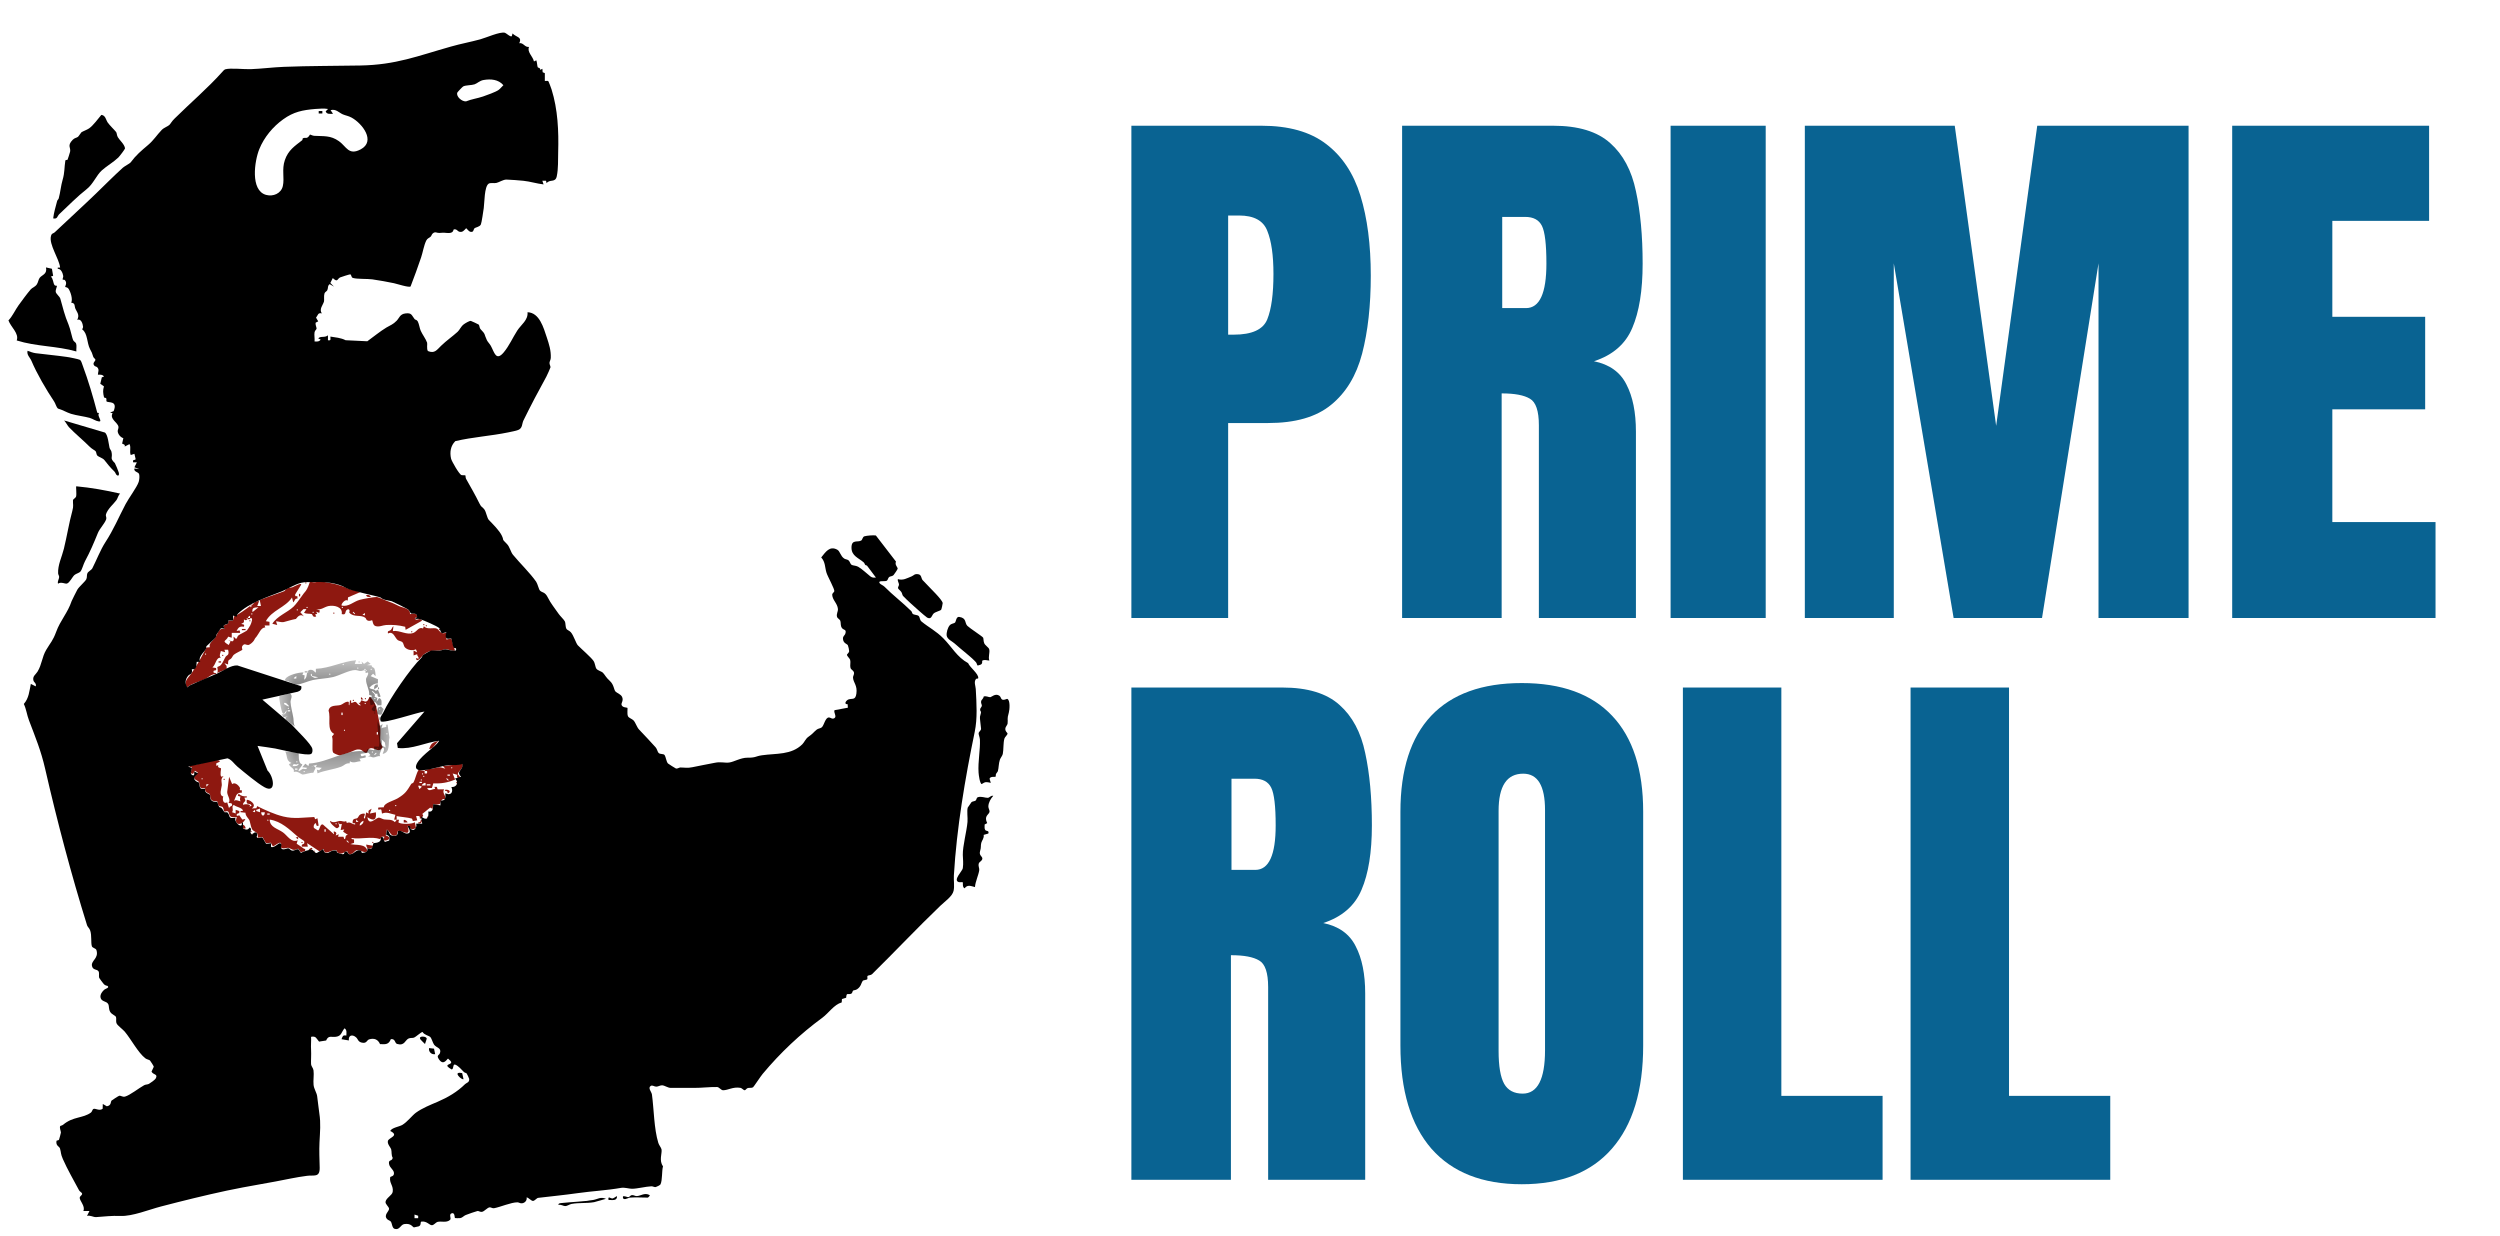 <svg width="89" height="44" viewBox="0 0 89 44" fill="none" xmlns="http://www.w3.org/2000/svg">
<g clip-path="url(#clip0_1754_22347)">
<g clip-path="url(#clip1_1754_22347)">
<mask id="mask0_1754_22347" style="mask-type:luminance" maskUnits="userSpaceOnUse" x="-8" y="-28" width="100" height="100">
<path d="M92 -28H-8V72H92V-28Z" fill="white"/>
</mask>
<g mask="url(#mask0_1754_22347)">
<path d="M40.277 22V4.476H44.907C45.876 4.476 46.642 4.692 47.207 5.124C47.777 5.555 48.186 6.169 48.431 6.966C48.677 7.762 48.8 8.711 48.8 9.813C48.8 10.875 48.697 11.801 48.491 12.591C48.285 13.374 47.917 13.982 47.386 14.413C46.861 14.845 46.115 15.06 45.146 15.06H43.722V22H40.277ZM43.722 11.914H43.921C44.571 11.914 44.97 11.731 45.116 11.366C45.262 11.001 45.335 10.464 45.335 9.753C45.335 9.09 45.262 8.579 45.116 8.22C44.976 7.855 44.641 7.672 44.11 7.672H43.722V11.914ZM49.915 22V4.476H55.291C56.188 4.476 56.865 4.682 57.323 5.094C57.781 5.499 58.086 6.069 58.239 6.806C58.398 7.536 58.478 8.396 58.478 9.385C58.478 10.341 58.355 11.104 58.109 11.675C57.87 12.246 57.416 12.641 56.745 12.86C57.296 12.973 57.681 13.248 57.9 13.686C58.126 14.118 58.239 14.679 58.239 15.369V22H54.784V15.14C54.784 14.629 54.677 14.314 54.465 14.194C54.259 14.068 53.924 14.005 53.459 14.005V22H49.915ZM53.479 10.968H54.326C54.81 10.968 55.052 10.44 55.052 9.385C55.052 8.701 54.999 8.253 54.893 8.041C54.787 7.828 54.588 7.722 54.296 7.722H53.479V10.968ZM59.473 22V4.476H62.859V22H59.473ZM64.252 22V4.476H69.589L71.063 15.16L72.526 4.476H77.913V22H74.707V9.375L72.696 22H69.549L67.419 9.375V22H64.252ZM79.466 22V4.476H86.476V7.862H83.031V11.277H86.336V14.572H83.031V18.585H86.705V22H79.466ZM40.277 42V24.476H45.653C46.549 24.476 47.227 24.682 47.685 25.094C48.143 25.499 48.448 26.069 48.601 26.806C48.76 27.536 48.839 28.396 48.839 29.385C48.839 30.341 48.717 31.104 48.471 31.675C48.232 32.246 47.777 32.641 47.107 32.86C47.658 32.973 48.043 33.248 48.262 33.686C48.488 34.118 48.601 34.679 48.601 35.369V42H45.146V35.14C45.146 34.629 45.039 34.314 44.827 34.194C44.621 34.068 44.286 34.005 43.821 34.005V42H40.277ZM43.841 30.968H44.688C45.172 30.968 45.414 30.44 45.414 29.385C45.414 28.701 45.361 28.253 45.255 28.041C45.149 27.828 44.95 27.722 44.658 27.722H43.841V30.968ZM54.176 42.159C52.776 42.159 51.704 41.738 50.96 40.895C50.223 40.045 49.855 38.821 49.855 37.221V28.897C49.855 27.397 50.22 26.259 50.95 25.482C51.687 24.705 52.762 24.317 54.176 24.317C55.59 24.317 56.662 24.705 57.392 25.482C58.129 26.259 58.497 27.397 58.497 28.897V37.221C58.497 38.821 58.126 40.045 57.382 40.895C56.646 41.738 55.577 42.159 54.176 42.159ZM54.206 38.933C54.737 38.933 55.003 38.419 55.003 37.39V28.837C55.003 27.974 54.744 27.543 54.226 27.543C53.642 27.543 53.35 27.984 53.35 28.867V37.41C53.35 37.954 53.416 38.346 53.549 38.585C53.682 38.817 53.901 38.933 54.206 38.933ZM59.911 42V24.476H63.416V39.013H67.02V42H59.911ZM68.016 42V24.476H71.521V39.013H75.125V42H68.016Z" fill="#096392"/>
<mask id="mask1_1754_22347" style="mask-type:luminance" maskUnits="userSpaceOnUse" x="-8" y="-6" width="50" height="56">
<path d="M41.096 -5.5H-8V49.5H41.096V-5.5Z" fill="white"/>
</mask>
<g mask="url(#mask1_1754_22347)">
<path d="M10.598 29.784C10.304 29.527 10.008 29.236 9.601 29.177C9.603 29.453 9.882 29.495 10.075 29.634C10.228 29.743 10.376 30.019 10.598 29.913L10.561 30.037C10.643 30.084 10.722 30.148 10.805 30.204C10.846 30.233 10.883 30.2 10.859 30.302L10.704 30.337L10.615 30.211C10.43 30.32 10.363 30.2 10.267 30.183C10.208 30.172 10.086 30.239 9.993 30.169C10.084 29.808 9.775 30.145 9.712 30.128L9.64 30.002L9.47 30.021L9.344 29.799L9.17 29.826C9.235 29.617 9.02 29.614 8.974 29.521C8.926 29.421 8.909 29.288 8.885 29.216C8.859 29.14 8.737 29.055 8.739 28.933L8.561 28.914C8.539 28.837 8.665 28.894 8.648 28.849C8.606 28.744 8.402 28.731 8.324 28.655C8.219 28.72 8.337 28.82 8.26 28.914L8.389 28.959V28.829L8.519 28.872C8.548 29.018 8.393 28.905 8.432 29.047L8.519 29.025L8.626 29.177L8.735 29.155C8.624 29.41 8.302 29.392 8.432 29.09C8.365 29.086 8.273 29.108 8.215 29.07C8.108 29.001 8.204 28.814 7.997 28.898C7.956 28.866 7.964 28.781 7.934 28.742C7.895 28.689 7.812 28.722 7.777 28.672C7.756 28.64 7.758 28.55 7.732 28.531C7.692 28.505 7.584 28.548 7.518 28.463C7.466 28.398 7.494 28.311 7.47 28.274C7.444 28.235 7.268 28.215 7.303 28.05C7.061 28.128 7.127 27.91 7.081 27.838C7.024 27.754 6.748 27.75 7.046 27.503L6.939 27.438L6.874 27.547C6.735 27.556 6.82 27.421 6.835 27.331C6.831 27.286 6.674 27.338 6.787 27.242C7.055 27.227 7.309 27.11 7.568 27.068C7.616 27.062 7.83 27.035 7.827 27.112L7.699 27.177V27.264L7.773 27.24C7.727 27.345 7.847 27.329 7.869 27.355C7.877 27.366 7.821 27.584 7.877 27.651L7.96 27.632C7.832 27.738 7.906 27.852 7.895 27.963C7.886 28.067 7.779 28.32 7.949 28.355C7.906 28.463 7.951 28.64 8.088 28.563L8.156 28.781C8.145 28.722 8.265 28.688 8.265 28.672C8.263 28.568 8.204 28.598 8.136 28.587C8.23 28.461 8.088 28.333 8.088 28.195L8.156 27.654L8.265 27.915C8.361 27.83 8.495 27.956 8.541 28.046C8.561 28.082 8.485 28.148 8.609 28.133V28.22C8.53 28.215 8.456 28.237 8.415 28.306L8.328 28.522C8.38 28.435 8.543 28.544 8.567 28.522C8.515 28.468 8.565 28.363 8.559 28.355C8.552 28.346 8.4 28.355 8.502 28.263C8.58 28.339 8.678 28.357 8.785 28.35C8.802 28.426 8.726 28.376 8.704 28.398C8.696 28.407 8.737 28.461 8.733 28.496C8.722 28.555 8.633 28.574 8.657 28.655C8.694 28.616 8.985 28.616 8.874 28.72L8.959 28.677C8.922 28.613 8.87 28.627 8.815 28.611C8.765 28.598 8.781 28.487 8.787 28.481C8.831 28.437 9.192 28.64 8.961 28.783L9.127 28.772L9.155 28.698C9.442 28.84 9.775 28.992 10.086 29.068C10.474 29.162 10.798 29.101 11.188 29.086L11.22 29.166L11.301 29.131L11.344 29.392C11.231 29.447 11.268 29.29 11.236 29.305C11.175 29.334 11.153 29.412 11.175 29.475L11.322 29.567C11.396 29.523 11.388 29.325 11.494 29.351L11.886 29.697C11.921 29.701 11.823 29.56 11.93 29.612C12.019 29.656 11.941 29.732 11.951 29.743L12.06 29.701L12.036 29.787H12.228L12.254 29.873C12.345 29.86 12.247 29.734 12.385 29.721L12.215 29.608L12.256 29.527L12.128 29.549L12.169 29.331L12.091 29.343L12.041 29.266L12.08 29.419C12.052 29.451 12.028 29.495 11.975 29.482C11.958 29.477 11.712 29.288 11.758 29.223C11.871 29.327 12.002 29.229 12.108 29.225C12.18 29.221 12.252 29.275 12.321 29.229L12.348 29.299C12.472 29.238 12.526 29.347 12.643 29.351C12.661 29.277 12.589 29.323 12.563 29.305C12.543 29.293 12.554 29.205 12.578 29.177C12.607 29.14 12.685 29.149 12.72 29.125C12.778 29.081 12.763 28.988 12.927 28.964C13.085 28.94 12.876 29.127 12.992 29.138L13.035 28.92L13.122 28.964C13.098 28.827 13.142 28.851 13.231 28.79L13.166 28.962L13.381 28.918C13.412 29.203 13.301 29.238 13.079 29.092C13.135 29.432 13.377 29.11 13.49 29.108C13.54 29.108 13.612 29.16 13.673 29.171C13.808 29.192 13.945 29.155 14.054 29.266C14.082 29.24 14.108 29.221 14.119 29.179C14.091 29.177 14.06 29.181 14.032 29.179L14.076 29.007C13.906 28.975 13.771 28.887 13.599 28.964L13.577 28.831C13.542 28.77 13.434 28.898 13.468 28.748L13.664 28.739C13.664 28.587 14.019 28.505 14.158 28.42C14.432 28.254 14.48 28.167 14.639 27.91C14.657 27.882 14.702 27.889 14.724 27.849C14.787 27.732 14.82 27.532 14.903 27.405L15.116 27.447V27.534C15.207 27.547 15.214 27.538 15.203 27.447H15.116C15.109 27.39 15.281 27.375 15.323 27.371C15.466 27.355 15.514 27.331 15.616 27.316C15.701 27.303 15.773 27.353 15.854 27.362L15.767 27.275L16.461 27.188C16.528 27.34 16.295 27.464 16.3 27.558C16.3 27.593 16.415 27.66 16.374 27.708C16.339 27.747 16.221 27.667 16.282 27.584L16.115 27.536L16.202 27.752C15.945 27.86 15.706 27.902 15.427 27.887L15.375 28.052L15.207 28.056C15.266 28.209 15.403 28.074 15.49 28.089L15.466 28.013H15.553L15.579 28.1H15.812C15.725 28.23 15.877 28.306 15.856 28.444C15.671 28.418 15.69 28.607 15.656 28.62C15.586 28.646 15.488 28.659 15.423 28.62L15.401 28.794L15.314 28.75L15.037 28.973L15.066 29.044L14.987 29.14H14.944C14.959 29.031 14.907 29.049 14.813 29.053L14.855 29.205L14.711 29.227C14.674 29.227 14.694 29.153 14.655 29.14C14.513 29.099 14.276 29.084 14.119 29.053C14.113 29.094 14.128 29.149 14.119 29.183C14.147 29.186 14.178 29.181 14.206 29.183L14.182 29.271C14.232 29.349 14.672 29.349 14.768 29.271L14.811 29.486L14.663 29.527L14.509 29.399C14.628 29.812 14.398 29.588 14.165 29.575L14.123 29.728C13.919 29.821 13.904 29.617 13.773 29.53L13.732 29.741C13.971 29.808 13.836 29.952 13.643 29.919L13.686 29.788C13.582 29.778 13.571 29.778 13.538 29.873C13.209 29.762 12.85 29.891 12.517 29.832C12.498 29.906 12.598 29.854 12.604 29.898C12.609 29.93 12.6 29.971 12.604 30.006L12.474 30.05C12.694 30.102 13.033 30.021 13.081 30.311C12.927 30.383 12.848 30.248 12.713 30.265C12.62 30.278 12.596 30.37 12.533 30.392C12.358 30.448 12.393 30.313 12.365 30.311C12.25 30.296 12.208 30.453 12.028 30.355C11.991 30.335 11.997 30.289 11.989 30.283C11.843 30.176 11.555 30.526 11.521 30.228L11.37 30.306L10.933 30.015L10.959 30.141H10.744C10.72 29.995 10.859 30.115 10.831 29.948C10.831 29.934 10.657 29.834 10.613 29.795V29.882L10.526 29.817L10.613 29.795L10.598 29.784ZM16.082 27.312C16.054 27.312 16.054 27.355 16.082 27.355C16.11 27.355 16.11 27.312 16.082 27.312ZM15.042 27.529C15.014 27.529 15.014 27.573 15.042 27.573C15.07 27.573 15.07 27.529 15.042 27.529ZM16.017 27.573H15.93V27.617H16.017V27.573ZM15.085 27.617C15.057 27.617 15.057 27.66 15.085 27.66C15.114 27.66 15.114 27.617 15.085 27.617ZM7.194 27.704C7.166 27.704 7.166 27.747 7.194 27.747C7.222 27.747 7.222 27.704 7.194 27.704ZM15.908 27.704L15.886 27.726L15.951 27.791L15.973 27.769L15.908 27.704ZM14.998 27.745C14.97 27.745 14.97 27.788 14.998 27.788C15.027 27.788 15.027 27.745 14.998 27.745ZM15.02 27.832H14.933V27.875H15.02V27.832ZM15.151 27.875C15.096 27.847 15.001 27.945 15.02 27.963H15.151V27.875ZM7.433 27.919H7.346V28.006L7.433 27.919ZM15.323 27.919H15.192V27.963H15.323V27.919ZM15.02 28.006L14.911 27.963L14.889 27.985L14.933 28.093L15.02 28.006ZM14.089 28.657C14.06 28.657 14.06 28.701 14.089 28.701C14.117 28.701 14.117 28.657 14.089 28.657ZM9.255 28.916V28.785L9.124 28.829V28.872L9.255 28.916ZM9.081 28.916V28.829L8.994 28.894L9.081 28.916ZM13.871 28.829C13.843 28.829 13.843 28.872 13.871 28.872C13.899 28.872 13.899 28.829 13.871 28.829ZM9.427 28.916H9.299C9.299 29.075 9.427 29.075 9.427 28.916ZM9.601 28.959H9.514V29.003H9.601V28.959ZM9.536 29.177C9.507 29.177 9.507 29.221 9.536 29.221C9.564 29.221 9.564 29.177 9.536 29.177ZM12.765 29.262L12.678 29.175V29.262H12.765ZM12.809 29.392C12.881 29.362 12.953 29.297 12.937 29.218C12.866 29.249 12.794 29.314 12.809 29.392ZM11.964 29.305C11.936 29.305 11.936 29.349 11.964 29.349C11.993 29.349 11.993 29.305 11.964 29.305ZM11.595 29.523H11.551V29.61H11.595V29.523ZM12.354 29.915L12.332 29.936L12.398 30.002L12.419 29.98L12.354 29.915Z" fill="#8E1810"/>
<path d="M8.944 21.573C9.026 21.486 9.078 21.388 9.224 21.399L9.159 21.573H9.29L9.246 21.358L10.125 21.044C10.238 20.894 10.323 20.94 10.417 20.905C10.443 20.894 10.75 20.724 10.722 20.816L10.506 21.164L10.513 21.221L10.589 21.227V21.312C10.491 21.295 10.502 21.39 10.439 21.443L10.395 21.271C10.156 21.632 9.675 21.724 9.464 22.115L9.594 22.137V22.267H9.42L9.444 22.341C9.3 22.322 9.209 22.572 9.137 22.657C9.041 22.77 9.085 22.733 9.035 22.809C9 22.862 8.896 22.957 8.835 22.962C8.767 22.966 8.724 22.907 8.663 22.957C8.569 23.034 8.641 23.11 8.624 23.136C8.613 23.151 8.393 23.251 8.328 23.306C8.284 23.343 8.271 23.397 8.232 23.439C8.162 23.512 8.112 23.456 8.121 23.654L7.99 23.61L8.066 23.704L8.071 23.819L7.731 23.956C7.777 23.898 7.731 23.754 7.736 23.745C7.742 23.735 7.821 23.721 7.862 23.676C7.94 23.588 7.977 23.467 8.034 23.378C8.073 23.319 8.175 23.338 8.121 23.131H7.99L8.014 23.219L7.862 23.175C7.849 23.26 7.788 23.338 7.862 23.415C7.686 23.395 7.694 23.649 7.562 23.761L7.69 23.782C7.731 23.906 7.612 23.846 7.603 23.891C7.579 24.006 7.701 23.911 7.69 24C7.525 23.985 7.414 24.124 7.287 24.183C7.076 24.279 6.835 24.318 6.65 24.477C6.541 24.244 6.674 24.165 6.798 23.994C7.024 23.684 7.17 23.39 7.35 23.051L7.47 23.042C7.418 22.903 7.594 22.799 7.664 22.696C7.755 22.564 7.777 22.335 7.992 22.396L7.953 22.291C8.029 22.187 8.158 22.276 8.125 22.096L8.293 22.089L8.338 21.939C8.486 21.88 8.739 21.7 8.904 21.573L8.926 21.617C8.954 21.617 8.948 21.573 8.948 21.573M9.205 21.617C9.078 21.637 8.959 21.606 8.989 21.791L9.205 21.617ZM8.965 21.834C8.937 21.834 8.937 21.878 8.965 21.878C8.994 21.878 8.994 21.834 8.965 21.834ZM8.813 22.006C8.813 22.006 8.724 22.028 8.813 22.05C8.778 22.061 8.765 22.109 8.682 22.05C8.695 22.154 8.687 22.17 8.595 22.202C8.595 22.244 8.73 22.192 8.682 22.311C8.53 22.289 8.486 22.337 8.421 22.463L8.53 22.442L8.552 22.529H8.251L8.249 22.703L8.125 22.664C8.038 22.851 7.871 22.792 8.143 22.962L8.208 22.834L8.121 22.79L8.271 22.834C8.362 22.781 8.304 22.733 8.315 22.662L8.402 22.747C8.447 22.723 8.452 22.653 8.478 22.629C8.532 22.579 8.732 22.496 8.791 22.444C8.813 22.424 8.893 22.294 8.911 22.259C8.948 22.18 9.035 21.961 8.902 22.011V21.924C8.85 21.924 8.837 21.98 8.815 22.011M7.318 23.264C7.29 23.264 7.29 23.308 7.318 23.308C7.346 23.308 7.346 23.264 7.318 23.264Z" fill="#8E1810"/>
<path d="M8.959 21.553H8.914C8.914 21.553 8.937 21.461 8.959 21.553Z" fill="#8E1810"/>
<path d="M8.905 22C8.91 22.067 8.848 22.034 8.816 22.044V22H8.905Z" fill="#8E1810"/>
<path d="M13.121 26.681C13.092 26.707 13.086 26.788 13.042 26.799C12.977 26.816 12.901 26.712 12.851 26.694C12.692 26.64 12.563 26.748 12.461 26.779C12.374 26.805 12.152 26.884 12.087 26.888C12.039 26.89 11.876 26.816 11.861 26.792C11.8 26.701 11.871 26.344 11.819 26.22L11.895 26.126C11.617 25.987 11.787 25.565 11.697 25.301C11.734 25.081 11.972 25.14 12.124 25.097C12.191 25.077 12.274 24.994 12.354 24.982C12.476 24.96 12.376 25.088 12.437 25.108L12.459 24.936C12.535 24.918 12.485 24.994 12.505 25.018C12.524 25.043 12.605 24.977 12.648 24.986C12.714 24.997 12.748 25.136 12.848 25.108L12.761 25.02C12.842 25.044 12.844 24.949 12.855 24.94C12.89 24.916 12.968 24.988 13.034 24.973C13.136 24.949 13.131 24.764 13.192 24.825C13.253 24.886 13.373 25.069 13.39 25.149C13.436 25.384 13.506 25.674 13.536 25.911C13.569 26.148 13.473 26.39 13.623 26.596C13.471 26.873 13.29 26.516 13.116 26.679M13.001 25.023C12.973 25.023 12.973 25.066 13.001 25.066C13.029 25.066 13.029 25.023 13.001 25.023ZM12.198 25.369H12.154V25.456H12.198V25.369ZM12.263 25.976C12.235 25.976 12.235 26.02 12.263 26.02C12.291 26.02 12.291 25.976 12.263 25.976ZM13.456 26.063H13.412V26.15H13.456V26.063Z" fill="#8E1810"/>
<path d="M13.985 22.467C14.231 22.426 14.484 22.626 14.721 22.53C14.849 22.478 14.902 22.308 15.06 22.373L15.089 22.295C15.217 22.43 15.435 22.326 15.556 22.382C15.637 22.419 15.696 22.628 15.892 22.511V22.77L16.066 22.726L16.196 23.159C16.083 23.188 15.97 23.113 15.872 23.113C15.8 23.113 15.731 23.155 15.657 23.159C15.404 23.179 15.298 23.131 15.073 23.311C15.045 23.333 14.836 23.629 14.812 23.44C14.806 23.394 14.934 23.514 14.897 23.398C14.888 23.37 14.841 23.337 14.854 23.29L14.723 23.333V23.159L14.851 23.224L14.808 23.116C14.684 23.172 14.514 23.146 14.418 23.05C14.37 23.003 14.375 22.924 14.336 22.874C14.288 22.817 14.209 22.824 14.162 22.789C14.055 22.711 14.009 22.45 13.813 22.552C13.783 22.439 13.863 22.478 13.918 22.421C13.95 22.387 13.963 22.323 14.007 22.293L13.985 22.467Z" fill="#8E1810"/>
<path d="M15.399 26.623C15.399 26.623 15.296 26.68 15.281 26.656C15.349 26.449 15.412 26.436 15.605 26.375L15.399 26.623Z" fill="#8E1810"/>
<path d="M13.294 30.11C13.209 30.269 13.05 30.258 13.035 30.067L13.294 30.11Z" fill="#8E1810"/>
<path d="M15.935 28.247C15.948 28.183 15.911 28.151 15.848 28.16V28.116C15.985 28.096 16.085 28.186 15.935 28.247Z" fill="#8E1810"/>
<path d="M8.737 29.497H8.65V29.366C8.668 29.344 8.766 29.442 8.737 29.497Z" fill="#8E1810"/>
<path d="M14.504 29.28H14.373V29.193C14.427 29.164 14.523 29.262 14.504 29.28Z" fill="#8E1810"/>
<path d="M13.035 21.183C13.116 21.173 13.161 21.181 13.207 21.249C13.142 21.256 13.048 21.268 13.035 21.183Z" fill="#8E1810"/>
<path d="M11.118 30.189C11.14 30.206 11.042 30.304 10.988 30.276C10.966 30.258 11.064 30.161 11.118 30.189Z" fill="#8E1810"/>
<path d="M12.939 24.901H12.85V24.812L12.939 24.901Z" fill="#8E1810"/>
<path d="M7.87 23.543H7.781V23.587H7.87V23.543Z" fill="#8E1810"/>
<path d="M10.687 21.141H10.643V21.23H10.687V21.141Z" fill="#8E1810"/>
<path d="M14.891 29.318V29.274C14.951 29.285 14.986 29.25 14.978 29.188H15.021C15.034 29.273 14.971 29.331 14.891 29.318Z" fill="#8E1810"/>
<path d="M10.889 20.73C10.918 20.73 10.918 20.775 10.889 20.775C10.86 20.775 10.86 20.73 10.889 20.73Z" fill="#8E1810"/>
<path d="M15.088 22.215C15.117 22.215 15.117 22.26 15.088 22.26C15.059 22.26 15.059 22.215 15.088 22.215Z" fill="#8E1810"/>
<path d="M12.579 24.91C12.608 24.91 12.608 24.955 12.579 24.955C12.549 24.955 12.549 24.91 12.579 24.91Z" fill="#8E1810"/>
<path d="M13.008 24.852C13.037 24.852 13.037 24.896 13.008 24.896C12.979 24.896 12.979 24.852 13.008 24.852Z" fill="#8E1810"/>
<path d="M7.979 27.723C8.008 27.723 8.008 27.768 7.979 27.768C7.95 27.768 7.95 27.723 7.979 27.723Z" fill="#8E1810"/>
<path d="M15.225 29.07C15.254 29.07 15.254 29.115 15.225 29.115C15.196 29.115 15.196 29.07 15.225 29.07Z" fill="#8E1810"/>
<path d="M7.93 23.309C7.959 23.309 7.959 23.354 7.93 23.354C7.901 23.354 7.901 23.309 7.93 23.309Z" fill="#8E1810"/>
<path d="M11.885 21.805C11.914 21.805 11.914 21.85 11.885 21.85C11.856 21.85 11.856 21.805 11.885 21.805Z" fill="#8E1810"/>
<path d="M8.936 29.578C8.965 29.578 8.965 29.623 8.936 29.623C8.907 29.623 8.907 29.578 8.936 29.578Z" fill="#8E1810"/>
<path d="M8.975 29.676C9.004 29.676 9.004 29.721 8.975 29.721C8.946 29.721 8.946 29.676 8.975 29.676Z" fill="#8E1810"/>
<path d="M14.659 22.469C14.688 22.469 14.688 22.514 14.659 22.514C14.629 22.514 14.629 22.469 14.659 22.469Z" fill="#8E1810"/>
<path d="M15.645 22.391C15.674 22.391 15.674 22.436 15.645 22.436C15.616 22.436 15.616 22.391 15.645 22.391Z" fill="#8E1810"/>
<path d="M12.816 21.083L12.39 21.266L12.379 21.384C12.292 21.305 12.122 21.521 12.165 21.56C12.418 21.61 12.577 21.418 12.805 21.355C12.929 21.32 13.284 21.255 13.402 21.253C13.473 21.253 13.743 21.386 13.843 21.418C14.035 21.484 14.05 21.508 14.205 21.577C14.348 21.645 14.618 21.653 14.594 21.86C14.61 21.882 14.784 21.767 14.853 21.926C14.882 21.991 14.834 21.982 14.797 21.991C14.736 22.004 14.79 22.05 14.81 22.056C14.875 22.078 14.96 21.982 15.025 22.097L14.44 22.422L14.425 22.313C14.203 22.256 13.976 22.237 13.748 22.25C13.626 22.256 13.499 22.332 13.365 22.287C13.267 22.254 13.269 22.097 13.247 22.078C13.241 22.073 13.175 22.124 13.088 22.091C13.029 22.069 13.038 22.015 13.003 21.991C12.836 21.871 12.598 21.991 12.435 21.81C12.427 21.799 12.479 21.719 12.403 21.688C12.233 21.717 12.372 21.917 12.165 21.862C12.213 21.599 11.885 21.534 11.687 21.577C11.543 21.61 11.423 21.727 11.256 21.688L11.386 21.732L11.365 21.819L11.256 21.775L11.293 21.856L11.221 21.867L11.256 21.947C11.121 21.997 11.134 21.871 11.097 21.86C11.021 21.841 10.91 21.86 10.823 21.817L10.91 21.686H10.801L10.692 21.795L10.823 21.947C10.655 21.81 10.555 22.03 10.535 22.034C10.353 22.069 10.268 22.104 10.109 22.143C10.013 22.167 9.922 22.119 9.826 22.119L9.869 22.25L9.695 22.206C9.865 21.93 10.229 21.808 10.45 21.597C10.524 21.527 10.692 21.301 10.753 21.209C10.812 21.12 10.81 21.133 10.886 21.038C10.949 20.957 11.008 20.794 11.04 20.692C11.175 20.77 11.295 20.698 11.399 20.705C11.735 20.729 12.087 20.818 12.37 20.942C12.49 20.994 12.686 21.014 12.814 21.081M10.931 21.603C10.903 21.603 10.903 21.647 10.931 21.647C10.96 21.647 10.96 21.603 10.931 21.603ZM12.187 21.603C12.159 21.603 12.159 21.647 12.187 21.647C12.216 21.647 12.216 21.603 12.187 21.603ZM10.583 21.69C10.555 21.69 10.555 21.734 10.583 21.734C10.612 21.734 10.612 21.69 10.583 21.69ZM11.147 21.778C11.119 21.778 11.119 21.821 11.147 21.821C11.175 21.821 11.175 21.778 11.147 21.778ZM12.577 21.778L12.555 21.799L12.62 21.865L12.642 21.843L12.577 21.778ZM12.99 21.908V21.821L12.903 21.886L12.99 21.908Z" fill="#8E1810"/>
<path d="M13.272 29.969C13.301 29.969 13.301 30.014 13.272 30.014C13.243 30.014 13.243 29.969 13.272 29.969Z" fill="#8E1810"/>
<path d="M16.26 27.84C16.289 27.84 16.289 27.885 16.26 27.885C16.231 27.885 16.231 27.84 16.26 27.84Z" fill="#8E1810"/>
<path d="M15.176 22.254C15.205 22.254 15.205 22.299 15.176 22.299C15.147 22.299 15.147 22.254 15.176 22.254Z" fill="#8E1810"/>
<path d="M11.182 30.281C11.211 30.281 11.211 30.326 11.182 30.326C11.153 30.326 11.153 30.281 11.182 30.281Z" fill="#8E1810"/>
<path d="M10.752 29.969C10.781 29.969 10.781 30.014 10.752 30.014C10.723 30.014 10.723 29.969 10.752 29.969Z" fill="#8E1810"/>
<path d="M8.742 22.391H8.611V22.434H8.742V22.391Z" fill="#8E1810"/>
<path d="M8.897 22.078C8.926 22.078 8.926 22.123 8.897 22.123C8.868 22.123 8.868 22.078 8.897 22.078Z" fill="#8E1810"/>
<g opacity="0.7">
<mask id="mask2_1754_22347" style="mask-type:luminance" maskUnits="userSpaceOnUse" x="9" y="23" width="5" height="5">
<g opacity="0.7">
<path d="M13.868 23.504H9.939V27.578H13.868V23.504Z" fill="white"/>
</g>
</mask>
<g mask="url(#mask2_1754_22347)">
<path d="M13.58 25.929C13.626 25.89 13.723 25.896 13.747 25.877C13.771 25.857 13.723 25.781 13.797 25.798L13.865 26.253C13.813 26.464 13.911 26.784 13.623 26.839C13.615 26.83 13.767 26.586 13.58 26.621C13.599 26.741 13.471 26.819 13.536 26.923C13.451 26.899 13.364 26.965 13.297 26.965C13.221 26.965 13.158 26.886 13.057 26.967L13.188 26.88L13.118 26.797L12.842 26.836C12.829 27.052 13.062 26.769 13.016 26.967L12.799 27.01L12.842 27.097C12.701 27.106 12.594 27.187 12.457 27.102L12.446 27.176C12.307 27.158 12.25 27.256 12.15 27.293C11.876 27.396 11.575 27.42 11.303 27.531L11.282 27.4L11.36 27.424L11.456 27.335L11.238 27.313L11.282 27.226L11.064 27.291L11.173 27.269L11.236 27.335L11.153 27.511C11.04 27.504 10.864 27.572 10.781 27.574C10.718 27.574 10.592 27.428 10.459 27.485C10.492 27.333 10.339 27.348 10.285 27.204L10.372 27.161C10.18 27.084 10.237 26.915 10.154 26.749L10.629 26.795C10.648 26.812 10.596 27.198 10.761 27.204C10.761 27.278 10.653 27.352 10.631 27.422C10.605 27.504 10.748 27.385 10.764 27.376C10.82 27.346 10.886 27.424 10.936 27.335L10.761 27.313L10.87 27.187L10.979 27.272L11.005 27.182C11.702 27.143 12.346 26.643 13.036 26.754L13.081 26.662L13.319 26.708V26.58H13.491C13.543 26.279 13.403 25.985 13.449 25.672L13.514 25.844L13.623 25.779L13.58 25.929ZM13.776 26.103C13.747 26.103 13.747 26.146 13.776 26.146C13.804 26.146 13.804 26.103 13.776 26.103ZM13.58 26.318C13.613 26.386 13.588 26.464 13.595 26.514C13.602 26.582 13.704 26.569 13.732 26.621L13.702 26.434L13.58 26.318ZM13.43 26.621C13.401 26.621 13.401 26.664 13.43 26.664C13.458 26.664 13.458 26.621 13.43 26.621ZM13.255 26.751C13.227 26.751 13.227 26.795 13.255 26.795C13.284 26.795 13.284 26.751 13.255 26.751ZM13.386 26.795L13.321 26.86L13.343 26.882L13.408 26.817L13.386 26.795ZM10.568 27.1C10.54 27.1 10.54 27.143 10.568 27.143C10.596 27.143 10.596 27.1 10.568 27.1ZM10.418 27.272C10.509 27.276 10.579 27.287 10.633 27.206C10.611 27.161 10.598 27.215 10.561 27.217C10.502 27.222 10.444 27.161 10.418 27.272ZM10.589 27.359H10.502V27.402H10.589V27.359ZM10.829 27.446C10.801 27.446 10.801 27.489 10.829 27.489C10.857 27.489 10.857 27.446 10.829 27.446Z" fill="black"/>
<path d="M10.94 23.894C10.999 23.874 11.012 23.82 11.13 23.857C11.167 23.867 11.23 23.957 11.245 23.937V23.809C11.743 23.791 12.187 23.545 12.675 23.504L12.631 23.635H12.893L12.871 23.548L12.958 23.635L13.088 23.545L13.197 23.635L13.067 23.678L13.232 23.687C13.225 23.765 13.308 23.754 13.326 23.796C13.358 23.867 13.371 23.989 13.369 24.07L13.282 23.983L13.195 24.07L13.456 24.181L13.452 24.329C13.326 24.329 13.23 24.388 13.149 24.483C13.182 24.529 13.273 24.531 13.323 24.549C13.35 24.557 13.35 24.631 13.454 24.549C13.469 24.601 13.565 24.782 13.541 24.808C13.408 24.842 13.443 24.692 13.434 24.69C13.424 24.688 13.391 24.71 13.367 24.697C13.323 24.673 13.286 24.577 13.236 24.612C13.273 24.657 13.332 24.684 13.347 24.742C13.356 24.782 13.278 24.797 13.434 24.847L13.408 24.98L13.495 24.849C13.611 24.884 13.585 25.012 13.58 25.108C13.539 25.117 13.489 25.101 13.452 25.108L13.343 24.977L13.321 24.999L13.365 25.13L13.408 25.152C13.376 25.206 13.36 25.263 13.365 25.326C13.319 25.339 13.245 25.295 13.234 25.26C13.215 25.191 13.35 25.154 13.321 25.067L13.191 25.11L13.147 24.81H13.232V24.764L13.143 24.738C13.16 24.546 13.023 24.375 13.03 24.177C13.03 24.116 13.132 24.031 13.101 23.939L13.014 23.959C13.01 23.937 13.023 23.911 13.014 23.896L13.058 23.874C13.058 23.846 13.014 23.852 13.014 23.852C13.014 23.852 13.021 23.809 12.993 23.809C12.964 23.815 12.971 23.852 12.971 23.852C12.803 23.928 12.76 23.857 12.646 23.854C12.438 23.852 12.085 24.048 11.857 24.103C11.621 24.157 11.376 24.161 11.14 24.209C10.979 24.242 10.699 24.37 10.566 24.37C10.488 24.37 10.335 24.288 10.253 24.251C10.22 24.235 10.111 24.259 10.155 24.177C10.231 24.029 10.638 23.935 10.805 23.937L10.764 24.02L10.847 24.044L10.827 24.198C10.929 24.131 10.91 24.024 10.936 23.939C10.936 23.939 10.979 23.946 10.979 23.918L10.936 23.896L10.94 23.894ZM12.218 23.635C12.19 23.635 12.19 23.678 12.218 23.678C12.246 23.678 12.246 23.635 12.218 23.635ZM12.738 23.763C12.71 23.763 12.71 23.807 12.738 23.807C12.766 23.807 12.766 23.763 12.738 23.763ZM13.215 23.807C13.186 23.807 13.186 23.85 13.215 23.85C13.243 23.85 13.243 23.807 13.215 23.807ZM11.114 24.066L11.091 23.981C11.021 24.024 11.097 24.079 11.14 24.105C11.228 24.161 11.243 24.12 11.33 24.109L11.114 24.066ZM11.741 23.981C11.713 23.981 11.713 24.024 11.741 24.024C11.77 24.024 11.77 23.981 11.741 23.981ZM10.549 24.155V24.068L10.461 24.133V24.155H10.549ZM13.345 24.847C13.317 24.847 13.317 24.89 13.345 24.89C13.373 24.89 13.373 24.847 13.345 24.847Z" fill="black"/>
<path d="M13.322 24.538C13.306 24.434 13.341 24.355 13.452 24.364C13.457 24.392 13.446 24.427 13.452 24.451L13.322 24.538Z" fill="black"/>
<path d="M13.406 25.151C13.42 25.13 13.42 25.112 13.451 25.106L13.406 25.151Z" fill="black"/>
<path d="M13.022 23.9C13.022 23.9 12.967 23.893 12.978 23.856H13.022V23.9Z" fill="black"/>
<path d="M13.458 24.55C13.451 24.528 13.46 24.49 13.458 24.461C13.458 24.465 13.486 24.47 13.495 24.492C13.5 24.523 13.478 24.535 13.458 24.55Z" fill="black"/>
<path d="M10.937 23.896V23.94H10.848V23.896C10.877 23.891 10.914 23.902 10.937 23.896Z" fill="black"/>
<path d="M13.58 25.441C13.371 25.458 13.428 25.358 13.449 25.21C13.456 25.164 13.528 25.184 13.558 25.145L13.658 25.245L13.58 25.441ZM13.515 25.223C13.486 25.223 13.486 25.267 13.515 25.267C13.543 25.267 13.543 25.223 13.515 25.223Z" fill="black"/>
<path d="M13.548 25.535H13.504V25.624H13.548V25.535Z" fill="black"/>
<path d="M12.784 23.543C12.813 23.543 12.813 23.588 12.784 23.588C12.754 23.588 12.754 23.543 12.784 23.543Z" fill="black"/>
<path d="M13.34 25.36C13.369 25.36 13.369 25.404 13.34 25.404C13.311 25.404 13.311 25.36 13.34 25.36Z" fill="black"/>
<path d="M10.156 25.544L10.243 25.5L10.091 25.538L10.028 25.413C10.119 25.472 10.202 25.39 10.202 25.283L10.115 25.413C10.104 25.427 10.06 25.39 10.05 25.37C10.013 25.298 9.928 24.865 9.941 24.787L10.309 24.676C10.45 24.759 10.339 24.891 10.343 24.991C10.35 25.154 10.42 25.405 10.444 25.561C10.459 25.66 10.439 25.784 10.507 25.866L10.18 25.629L10.159 25.542L10.156 25.544ZM10.113 25.067L10.265 25.154L10.287 25.133C10.23 25.081 10.195 25.006 10.115 25.024L10.113 25.067ZM10.265 25.196C10.237 25.196 10.237 25.239 10.265 25.239C10.293 25.239 10.293 25.196 10.265 25.196ZM10.33 25.283H10.243V25.326H10.33V25.283Z" fill="black"/>
</g>
</g>
<path d="M18.224 1.274L18.247 1.191C18.367 1.324 18.6 1.307 18.485 1.537C18.639 1.513 18.678 1.692 18.833 1.67C18.756 1.855 18.97 2.003 19.009 2.188L19.092 2.147C19.122 2.208 19.122 2.364 19.146 2.399C19.157 2.414 19.24 2.408 19.229 2.488L19.309 2.449L19.318 2.571L19.396 2.604V2.88C19.431 2.889 19.492 2.869 19.518 2.887C19.531 2.895 19.623 3.141 19.636 3.185C19.858 3.892 19.893 4.667 19.871 5.416C19.862 5.703 19.88 5.992 19.821 6.275C19.771 6.517 19.577 6.367 19.459 6.521L19.438 6.434H19.307L19.351 6.565C19.12 6.539 18.857 6.458 18.633 6.436C18.467 6.421 18.18 6.395 18.027 6.393C17.91 6.393 17.768 6.491 17.673 6.512C17.586 6.532 17.459 6.497 17.396 6.539C17.24 6.643 17.25 7.209 17.222 7.405C17.207 7.509 17.146 7.936 17.118 7.992C17.074 8.082 16.931 8.088 16.887 8.132C16.863 8.156 16.861 8.236 16.811 8.251C16.713 8.28 16.657 8.18 16.596 8.123C16.519 8.204 16.467 8.284 16.343 8.247C16.287 8.23 16.271 8.153 16.162 8.164C16.121 8.169 16.178 8.321 15.903 8.293C15.76 8.277 15.762 8.288 15.636 8.293C15.549 8.297 15.494 8.23 15.403 8.314C15.368 8.347 15.359 8.397 15.335 8.421C15.279 8.476 15.218 8.478 15.174 8.565C15.087 8.748 15.055 8.974 14.992 9.163C14.874 9.514 14.748 9.855 14.617 10.197C14.565 10.249 14.123 10.101 14.025 10.082C13.773 10.032 13.505 9.979 13.253 9.945C13.079 9.921 12.715 9.94 12.565 9.895C12.498 9.875 12.519 9.792 12.471 9.766C12.447 9.764 12.136 9.862 12.106 9.877C11.997 9.934 12.027 10.066 11.847 9.899L11.76 10.073L11.89 10.204L11.738 10.116C11.655 10.167 11.688 10.262 11.651 10.334C11.631 10.373 11.568 10.393 11.551 10.449C11.523 10.539 11.549 10.687 11.533 10.737C11.496 10.861 11.353 11.007 11.457 11.157C11.314 11.122 11.325 11.216 11.251 11.309L11.329 11.44L11.24 11.485C11.216 11.555 11.274 11.653 11.27 11.701C11.268 11.729 11.209 11.766 11.198 11.829C11.181 11.927 11.209 12.051 11.198 12.156C11.287 12.16 11.359 12.169 11.416 12.09L11.329 12.047C11.414 11.951 11.557 12.034 11.675 11.938V12.112C11.797 12.136 11.76 12.069 11.762 11.982C11.947 12.012 12.134 12.025 12.304 12.112L13.076 12.149C13.301 11.988 13.523 11.801 13.758 11.659C13.903 11.572 13.988 11.555 14.121 11.418C14.217 11.318 14.236 11.185 14.428 11.159C14.667 11.126 14.652 11.229 14.763 11.364C14.783 11.387 14.839 11.379 14.874 11.446C14.922 11.54 14.939 11.692 14.979 11.777C15.035 11.905 15.157 12.062 15.205 12.199C15.22 12.245 15.181 12.417 15.233 12.497C15.475 12.597 15.549 12.458 15.705 12.308C15.903 12.117 16.104 11.982 16.291 11.812C16.365 11.744 16.404 11.629 16.506 11.549C16.554 11.512 16.709 11.418 16.761 11.424C16.776 11.427 17.031 11.544 17.042 11.555C17.072 11.588 17.068 11.673 17.102 11.712C17.303 11.918 17.224 11.881 17.333 12.11C17.364 12.175 17.438 12.245 17.475 12.315C17.599 12.541 17.657 12.874 17.934 12.543C18.13 12.308 18.252 12.021 18.415 11.768C18.55 11.559 18.807 11.396 18.78 11.115C19.207 11.131 19.351 11.668 19.466 12.012C19.547 12.258 19.619 12.476 19.608 12.741C19.605 12.809 19.566 12.863 19.562 12.915C19.558 12.978 19.603 13.031 19.597 13.078C19.597 13.096 19.471 13.368 19.451 13.407C19.17 13.914 18.892 14.445 18.633 14.972C18.578 15.085 18.607 15.244 18.448 15.307C18.369 15.34 18.193 15.37 18.097 15.392C17.479 15.52 16.824 15.559 16.208 15.705C16.041 15.873 16.006 16.095 16.058 16.328C16.08 16.421 16.35 16.891 16.428 16.913C16.471 16.926 16.554 16.911 16.567 16.924C16.578 16.935 16.569 17.007 16.593 17.048C16.757 17.34 16.918 17.618 17.066 17.919C17.146 18.082 17.159 18.023 17.242 18.134C17.311 18.228 17.338 18.445 17.405 18.513C17.54 18.652 17.779 18.887 17.866 19.072C17.958 19.266 17.836 19.153 18.047 19.366C18.147 19.466 18.18 19.651 18.261 19.749C18.502 20.043 18.876 20.404 19.087 20.709C19.142 20.789 19.179 20.981 19.224 21.026C19.311 21.111 19.401 21.059 19.509 21.283C19.605 21.481 19.756 21.658 19.89 21.856C19.941 21.93 20.073 22.054 20.106 22.117C20.145 22.195 20.119 22.31 20.169 22.393C20.191 22.428 20.269 22.45 20.322 22.508C20.426 22.628 20.506 22.907 20.572 22.974C20.694 23.1 21.042 23.401 21.127 23.525C21.19 23.616 21.186 23.742 21.233 23.808C21.277 23.869 21.422 23.906 21.462 23.947C21.551 24.043 21.56 24.104 21.71 24.241C21.862 24.38 21.849 24.554 21.915 24.622C21.958 24.667 22.097 24.713 22.143 24.804C22.208 24.933 22.115 25.022 22.125 25.083C22.147 25.196 22.313 25.183 22.334 25.198C22.354 25.214 22.313 25.414 22.358 25.501C22.389 25.562 22.504 25.592 22.556 25.649C22.628 25.727 22.672 25.89 22.752 25.973C22.951 26.18 23.146 26.391 23.338 26.602C23.392 26.661 23.403 26.752 23.442 26.8C23.499 26.865 23.616 26.82 23.662 26.883C23.703 26.942 23.721 27.116 23.779 27.179C23.791 27.192 24.043 27.353 24.06 27.357C24.121 27.375 24.169 27.322 24.226 27.322C24.367 27.322 24.478 27.351 24.652 27.312C24.916 27.253 25.168 27.214 25.449 27.155C25.655 27.111 25.803 27.166 25.958 27.146C26.128 27.124 26.372 26.972 26.609 26.974C26.92 26.976 26.885 26.922 27.131 26.887C27.638 26.815 28.169 26.883 28.561 26.498C28.635 26.424 28.678 26.302 28.774 26.234C28.944 26.117 28.961 26.065 29.077 25.973C29.129 25.932 29.205 25.934 29.255 25.893C29.336 25.827 29.379 25.538 29.51 25.542C29.579 25.544 29.625 25.618 29.708 25.564C29.797 25.505 29.671 25.368 29.708 25.283L30.184 25.194L30.176 25.07C30.019 25.077 30.13 24.922 30.213 24.898C30.354 24.857 30.452 24.929 30.487 24.696C30.53 24.398 30.38 24.308 30.367 24.125C30.363 24.073 30.407 24.019 30.404 23.96C30.4 23.871 30.296 23.845 30.278 23.779C30.252 23.69 30.291 23.581 30.265 23.49C30.25 23.438 30.15 23.357 30.152 23.309C30.152 23.283 30.226 23.246 30.23 23.179C30.232 23.146 30.2 23.005 30.184 22.972C30.16 22.92 30.021 22.907 30.01 22.746C30.004 22.639 30.071 22.626 30.091 22.567C30.15 22.391 30.032 22.443 29.971 22.354C29.913 22.269 29.941 22.182 29.917 22.106C29.897 22.045 29.817 22.019 29.799 21.962C29.767 21.856 29.838 21.775 29.83 21.677C29.812 21.479 29.638 21.366 29.627 21.179C29.625 21.113 29.688 21.094 29.701 21.05C29.723 20.983 29.464 20.524 29.423 20.389C29.364 20.204 29.386 20.006 29.235 19.845C29.39 19.655 29.534 19.418 29.808 19.57C29.91 19.627 29.919 19.797 30.056 19.886C30.098 19.914 30.163 19.912 30.209 19.949C30.256 19.988 30.271 20.078 30.313 20.106C30.363 20.138 30.465 20.13 30.548 20.175C30.683 20.249 30.859 20.421 30.985 20.519C31.053 20.572 31.103 20.565 31.183 20.561L30.866 20.138C30.855 20.125 30.822 20.128 30.807 20.115C30.783 20.091 30.779 20.047 30.748 20.021C30.567 19.862 30.315 19.795 30.313 19.499C30.311 19.183 30.539 19.322 30.663 19.24C30.704 19.211 30.709 19.109 30.774 19.092C30.866 19.066 31.09 19.048 31.181 19.063L31.897 19.993C31.849 20.106 31.945 20.173 31.958 20.241C31.962 20.262 31.832 20.45 31.81 20.474C31.762 20.521 31.699 20.511 31.658 20.539C31.614 20.569 31.61 20.646 31.573 20.672C31.51 20.717 31.253 20.648 31.312 20.757C31.338 20.804 31.44 20.837 31.486 20.885C31.784 21.187 32.132 21.449 32.439 21.753C32.468 21.782 32.472 21.834 32.491 21.851C32.535 21.893 32.65 21.886 32.7 21.925C32.75 21.962 32.737 22.069 32.805 22.125C33.07 22.343 33.321 22.458 33.588 22.73C33.889 23.035 34.069 23.392 34.465 23.608C34.526 23.758 34.844 23.991 34.825 24.139C34.82 24.171 34.764 24.152 34.748 24.169C34.659 24.269 34.733 24.428 34.737 24.528C34.766 25.046 34.8 25.577 34.7 26.054C34.359 27.701 34.056 29.488 33.958 31.166C33.947 31.336 33.986 31.547 33.947 31.716C33.904 31.912 33.627 32.1 33.477 32.245C32.644 33.044 31.864 33.875 31.042 34.683C31.003 34.72 30.898 34.72 30.883 34.744C30.866 34.77 30.892 34.835 30.874 34.861C30.857 34.887 30.735 34.89 30.713 34.918C30.659 34.99 30.659 35.118 30.513 35.216C30.459 35.253 30.393 35.249 30.369 35.266C30.343 35.286 30.354 35.362 30.289 35.381C30.176 35.414 30.137 35.323 30.123 35.519L29.973 35.566L29.965 35.686C29.692 35.762 29.501 36.065 29.275 36.232C28.491 36.807 27.78 37.477 27.153 38.228C27.087 38.304 26.835 38.689 26.809 38.707C26.755 38.742 26.678 38.716 26.62 38.735C26.576 38.748 26.548 38.803 26.52 38.811C26.47 38.824 26.428 38.739 26.352 38.726C26.095 38.685 25.917 38.813 25.742 38.813C25.669 38.813 25.605 38.702 25.529 38.698C25.281 38.692 24.97 38.731 24.702 38.729C24.424 38.726 24.152 38.726 23.882 38.729C23.773 38.729 23.669 38.644 23.575 38.637C23.499 38.633 23.436 38.685 23.362 38.685C23.292 38.685 23.227 38.62 23.166 38.659C23.053 38.733 23.196 38.868 23.209 38.964C23.281 39.49 23.281 40.182 23.436 40.687C23.46 40.768 23.54 40.857 23.551 40.922C23.575 41.055 23.453 41.318 23.603 41.519C23.555 41.701 23.586 42.004 23.514 42.163C23.501 42.191 23.375 42.252 23.344 42.259C23.294 42.269 23.244 42.23 23.19 42.232C22.983 42.241 22.676 42.322 22.495 42.32C22.402 42.32 22.228 42.267 22.117 42.287C21.603 42.378 21.07 42.404 20.565 42.476C20.067 42.546 19.651 42.585 19.157 42.644C19.111 42.648 19.042 42.744 18.979 42.753C18.918 42.761 18.82 42.637 18.748 42.626C18.767 42.735 18.691 42.822 18.587 42.837C18.52 42.848 18.474 42.803 18.422 42.803C18.2 42.8 17.812 42.972 17.59 43.012C17.527 43.022 17.479 42.977 17.431 42.981C17.349 42.99 17.244 43.127 17.157 43.142C17.092 43.153 17.04 43.103 16.998 43.112C16.942 43.123 16.661 43.223 16.58 43.255C16.506 43.284 16.463 43.351 16.387 43.364C16.35 43.371 16.199 43.368 16.195 43.362C16.182 43.345 16.195 43.157 16.084 43.192C15.962 43.229 16.082 43.377 16.021 43.429C15.89 43.543 15.712 43.462 15.57 43.501C15.514 43.519 15.453 43.608 15.383 43.617C15.292 43.63 15.2 43.458 15 43.49C14.952 43.499 15.009 43.617 14.907 43.658C14.892 43.664 14.748 43.695 14.737 43.695C14.691 43.693 14.643 43.538 14.391 43.577C14.258 43.597 14.228 43.802 14.049 43.747C13.956 43.719 13.96 43.551 13.914 43.49C13.886 43.451 13.821 43.442 13.784 43.403C13.644 43.258 13.851 43.125 13.851 43.036C13.851 42.959 13.712 42.872 13.725 42.783C13.747 42.644 13.96 42.555 13.98 42.431C14.014 42.209 13.855 42.124 13.89 41.915C13.899 41.869 14.017 41.895 14.025 41.78C14.036 41.645 13.875 41.59 13.849 41.432C13.823 41.264 13.962 41.355 13.98 41.218C13.925 41.125 13.951 41.009 13.927 40.92C13.906 40.844 13.779 40.726 13.81 40.615C13.84 40.5 14.232 40.43 13.893 40.263C13.943 40.145 14.217 40.111 14.326 40.045C14.508 39.932 14.674 39.71 14.804 39.614C15.031 39.449 15.327 39.331 15.581 39.223C15.941 39.068 16.278 38.872 16.558 38.594C16.606 38.546 16.72 38.537 16.702 38.406C16.702 38.389 16.624 38.226 16.613 38.215C16.593 38.195 16.541 38.191 16.515 38.163C16.432 38.08 16.317 37.943 16.21 37.902C16.11 37.865 16.165 38.047 16.082 38.074C15.755 37.891 16.041 37.906 16.06 37.836C16.078 37.778 15.984 37.727 15.951 37.686C15.919 37.686 15.793 37.963 15.625 37.71C15.525 37.56 15.636 37.573 15.664 37.486C15.723 37.301 15.536 37.305 15.453 37.19C15.405 37.122 15.368 36.966 15.316 36.916C15.264 36.868 15.1 36.842 15.044 36.739C14.989 36.737 14.807 36.918 14.73 36.942C14.672 36.959 14.606 36.942 14.543 36.972C14.417 37.033 14.402 37.244 14.136 37.164C14.047 37.136 14.082 36.972 13.914 36.994C13.838 37.19 13.723 37.181 13.529 37.17C13.457 37.003 13.322 36.948 13.142 37.001C13.055 37.027 13.059 37.157 12.883 37.118C12.743 37.088 12.748 36.994 12.678 36.931C12.55 36.816 12.397 36.846 12.419 37.04L12.158 36.996C12.204 36.887 12.197 36.844 12.33 36.866C12.332 36.77 12.358 36.672 12.267 36.607C12.152 36.733 12.167 36.881 11.962 36.909C11.799 36.933 11.694 36.844 11.61 37.042L11.359 37.081C11.259 36.972 11.257 36.874 11.074 36.911C11.083 37.062 11.063 37.216 11.074 37.368C11.085 37.56 11.066 37.747 11.074 37.886C11.079 37.96 11.15 38.021 11.161 38.106C11.183 38.267 11.146 38.457 11.163 38.624C11.179 38.766 11.274 38.905 11.29 39.018C11.32 39.22 11.335 39.421 11.368 39.634C11.425 40.002 11.392 40.296 11.374 40.663C11.359 40.97 11.374 41.268 11.381 41.575C11.385 41.936 11.17 41.823 10.924 41.86C10.752 41.884 10.532 41.917 10.367 41.952C9.631 42.106 8.833 42.224 8.071 42.387C7.29 42.555 6.51 42.748 5.731 42.951C5.303 43.062 4.715 43.305 4.288 43.288C3.964 43.275 3.74 43.308 3.42 43.329C3.326 43.336 3.209 43.253 3.098 43.286L3.185 43.112H2.967C3.052 42.933 2.809 42.731 2.841 42.622C2.854 42.576 2.935 42.544 2.922 42.489C2.913 42.454 2.839 42.42 2.815 42.376C2.621 42.01 2.402 41.636 2.238 41.262C2.153 41.066 2.182 41.046 2.136 40.887C2.112 40.807 1.984 40.798 2.01 40.622C2.014 40.587 2.075 40.611 2.101 40.572C2.108 40.561 2.169 40.333 2.169 40.319C2.169 40.263 2.106 40.141 2.147 40.084C2.151 40.078 2.217 40.067 2.249 40.039C2.6 39.741 2.954 39.817 3.239 39.606C3.285 39.571 3.283 39.49 3.337 39.475C3.403 39.455 3.544 39.56 3.655 39.471L3.659 39.301L3.803 39.384C3.969 39.355 3.932 39.231 3.971 39.181C3.982 39.168 4.227 39.009 4.249 39.007C4.308 39.001 4.362 39.062 4.452 39.038C4.628 38.99 4.946 38.735 5.133 38.633C5.185 38.605 5.25 38.613 5.303 38.585C5.359 38.554 5.518 38.441 5.544 38.393C5.633 38.226 5.459 38.274 5.394 38.15L5.475 37.976C5.477 37.958 5.357 37.771 5.34 37.754C5.309 37.725 5.229 37.717 5.176 37.677C4.917 37.479 4.665 36.992 4.439 36.724C4.373 36.648 4.186 36.507 4.156 36.443C4.114 36.363 4.151 36.28 4.13 36.208C4.112 36.15 3.979 36.119 3.923 36.023C3.862 35.921 3.892 35.825 3.853 35.747C3.794 35.629 3.603 35.673 3.577 35.501C3.562 35.399 3.646 35.286 3.72 35.227C3.76 35.196 3.908 35.164 3.829 35.098C3.818 35.09 3.751 35.094 3.696 35.035C3.675 35.014 3.535 34.824 3.531 34.811C3.509 34.737 3.546 34.639 3.505 34.576C3.453 34.496 3.296 34.546 3.272 34.374C3.246 34.189 3.525 34.117 3.433 33.823C3.411 33.754 3.292 33.754 3.27 33.684C3.231 33.56 3.27 33.307 3.213 33.133C3.187 33.048 3.12 33.001 3.1 32.942C2.536 31.129 2.036 29.242 1.607 27.368C1.457 26.715 1.266 26.263 1.033 25.647C0.956 25.446 0.937 25.246 0.848 25.061C1.03 24.857 1.044 24.602 1.098 24.347L1.272 24.435C1.307 24.332 1.207 24.289 1.192 24.232C1.146 24.075 1.274 24.012 1.335 23.912C1.496 23.647 1.49 23.399 1.644 23.137C1.801 22.872 1.881 22.815 1.999 22.495C2.147 22.086 2.412 21.816 2.55 21.399C2.558 21.372 2.726 21.044 2.752 20.994C2.811 20.889 3.028 20.709 3.072 20.622C3.107 20.552 3.081 20.474 3.113 20.404C3.139 20.347 3.257 20.291 3.287 20.232C3.431 19.951 3.577 19.573 3.749 19.307C4.053 18.839 4.208 18.447 4.471 17.947C4.58 17.738 4.874 17.346 4.937 17.157C4.961 17.083 4.974 16.95 4.952 16.878C4.928 16.798 4.754 16.802 4.785 16.678L4.959 16.7L4.785 16.635L4.872 16.46H4.741C4.717 16.341 4.776 16.402 4.83 16.349L4.785 16.156L4.654 16.199C4.6 16.058 4.676 15.951 4.611 15.81L4.439 15.897C4.473 15.805 4.347 15.814 4.349 15.786L4.391 15.599C4.293 15.57 4.195 15.457 4.19 15.348C4.19 15.296 4.227 15.25 4.217 15.192C4.193 15.037 3.892 14.92 4.008 14.711L3.918 14.685L4.045 14.637C4.204 14.245 3.844 14.352 3.792 14.288C3.777 14.269 3.803 14.206 3.777 14.173C3.766 14.158 3.71 14.173 3.701 14.136C3.668 13.997 3.657 13.892 3.701 13.755L3.57 13.662L3.625 13.433L3.703 13.405C3.651 13.331 3.568 13.335 3.485 13.34C3.488 13.237 3.544 13.166 3.464 13.078C3.435 13.048 3.385 13.046 3.366 13.026C3.263 12.922 3.409 12.859 3.396 12.802C3.39 12.774 3.335 12.745 3.32 12.702C3.268 12.537 3.276 12.565 3.205 12.428C3.089 12.206 3.124 11.866 2.928 11.729C2.92 11.723 2.961 11.668 2.957 11.633C2.946 11.522 2.887 11.333 2.75 11.387C2.839 11.211 2.75 11.131 2.687 10.996C2.641 10.898 2.691 10.789 2.536 10.776C2.597 10.652 2.513 10.393 2.443 10.286C2.397 10.214 2.345 10.234 2.319 10.214C2.308 10.206 2.412 10.069 2.304 9.968C2.288 9.953 2.247 9.964 2.234 9.953C2.214 9.938 2.258 9.871 2.251 9.827C2.236 9.725 2.173 9.564 2.056 9.57V9.527H2.14C2.108 9.207 1.731 8.702 1.816 8.397C1.847 8.291 1.894 8.321 1.947 8.271C2.436 7.807 2.941 7.35 3.411 6.896C3.731 6.586 4.047 6.267 4.373 5.971C4.426 5.923 4.628 5.814 4.645 5.788C4.848 5.516 5.022 5.374 5.272 5.161C5.475 4.989 5.583 4.806 5.757 4.626C5.836 4.543 5.988 4.493 6.032 4.445C6.093 4.38 6.106 4.327 6.217 4.219C6.778 3.664 7.392 3.141 7.905 2.569C7.936 2.534 7.979 2.48 8.021 2.467C8.199 2.414 8.698 2.471 8.926 2.462C9.303 2.449 9.712 2.395 10.097 2.38C11.022 2.343 11.914 2.349 12.824 2.332C14.099 2.31 14.867 1.992 16.056 1.657C16.4 1.559 16.754 1.494 17.098 1.4C17.305 1.344 17.805 1.117 17.977 1.167C18.023 1.181 18.184 1.337 18.221 1.285M17.216 2.848C17.074 2.872 16.992 2.969 16.894 3.002C16.787 3.039 16.587 3.028 16.491 3.076C16.465 3.089 16.287 3.276 16.278 3.3C16.236 3.444 16.45 3.622 16.591 3.609C16.787 3.529 16.996 3.503 17.196 3.435C17.329 3.389 17.645 3.276 17.747 3.204C17.812 3.159 17.862 3.085 17.921 3.033C17.744 2.826 17.473 2.804 17.216 2.848ZM11.679 3.879C11.531 3.855 11.379 3.868 11.226 3.879C10.772 3.918 10.454 3.979 10.08 4.249C9.718 4.508 9.403 4.885 9.231 5.309C9.061 5.727 8.904 6.776 9.468 6.937C9.721 7.009 10.008 6.891 10.069 6.623C10.134 6.336 10.025 6.034 10.141 5.699C10.262 5.346 10.489 5.202 10.759 4.991C10.774 4.98 10.767 4.937 10.778 4.928C10.865 4.867 10.926 4.985 11.035 4.791C11.039 4.784 11.124 4.83 11.181 4.835C11.523 4.856 11.764 4.811 12.069 5.028C12.336 5.22 12.411 5.544 12.839 5.318C13.388 5.028 12.898 4.397 12.519 4.188C12.4 4.123 12.308 4.116 12.204 4.071C12.067 4.012 11.962 3.868 11.768 3.921L11.855 4.051C11.758 4.051 11.631 4.079 11.594 3.964L11.681 3.877L11.679 3.879ZM13.536 21.272C13.49 21.229 12.521 21.048 12.33 20.935C11.999 20.737 11.527 20.706 11.137 20.722C11.002 20.726 10.852 20.713 10.713 20.75C10.478 20.811 10.239 20.97 10.021 21.057C9.518 21.257 8.863 21.462 8.471 21.849C8.441 21.88 8.428 21.912 8.426 21.956L8.299 21.914V22.088H8.127C8.164 22.278 8.036 22.175 7.956 22.286L7.997 22.391C7.821 22.319 7.849 22.413 7.766 22.508C7.668 22.624 7.72 22.626 7.675 22.696C7.646 22.739 7.366 22.983 7.353 23.002C7.32 23.05 7.383 23.059 7.274 23.183C7.192 23.277 7.046 23.449 7.131 23.562H7.002C6.991 23.708 7.002 23.856 6.828 23.823C6.865 24.014 6.761 23.988 6.706 24.049C6.595 24.176 6.569 24.33 6.674 24.472C6.7 24.439 6.73 24.413 6.769 24.395C7.089 24.247 7.422 24.117 7.736 23.975C7.951 23.877 8.221 23.675 8.452 23.69L10.726 24.43C10.746 24.543 10.698 24.589 10.598 24.626L9.34 24.907L10.382 25.795C10.519 25.954 11.096 26.498 11.12 26.663C11.129 26.717 11.129 26.807 11.076 26.839C10.941 26.929 10.014 26.687 9.792 26.646C9.586 26.609 9.374 26.585 9.168 26.554L9.525 27.433C9.744 27.634 9.851 28.269 9.411 28.023C9.159 27.882 8.691 27.492 8.452 27.292C8.334 27.194 8.252 27.046 8.099 26.996L6.698 27.292L6.828 27.336C6.843 27.416 6.73 27.54 6.85 27.595C6.952 27.64 6.9 27.484 6.915 27.464L7.046 27.529C7.046 27.566 6.798 27.671 6.981 27.812C7.013 27.838 7.076 27.849 7.083 27.86C7.122 27.919 7.059 28.158 7.303 28.071C7.261 28.237 7.451 28.263 7.472 28.293C7.501 28.334 7.451 28.435 7.542 28.506C7.618 28.567 7.705 28.53 7.736 28.552C7.749 28.561 7.766 28.678 7.805 28.724C7.858 28.787 7.842 28.665 7.977 28.898C8.006 28.946 8.069 28.887 8.108 28.935C8.21 29.055 8.101 29.159 8.389 29.111C8.319 29.235 8.541 29.455 8.604 29.368C8.621 29.344 8.574 29.268 8.65 29.283V29.497C8.763 29.536 8.811 29.568 8.889 29.457C9.011 29.527 8.835 29.623 8.976 29.716C9.039 29.618 9.155 29.588 9.161 29.729C9.161 29.747 9.137 29.766 9.139 29.782C9.15 29.897 9.296 29.782 9.346 29.821L9.475 30.043L9.649 30.019V30.15C9.76 30.202 9.916 30.004 9.973 30.019C10.067 30.069 9.993 30.126 10.001 30.165C10.034 30.311 10.219 30.187 10.271 30.2C10.31 30.208 10.341 30.276 10.408 30.282C10.482 30.289 10.547 30.226 10.621 30.232L10.711 30.363C10.798 30.315 11.013 30.243 11.105 30.247C11.15 30.25 11.19 30.367 11.277 30.367L11.494 30.234C11.533 30.234 11.503 30.358 11.625 30.367C11.727 30.374 11.764 30.284 11.884 30.276C12.034 30.265 11.973 30.328 12.001 30.352C12.014 30.363 12.16 30.404 12.191 30.409C12.289 30.419 12.236 30.328 12.275 30.319C12.434 30.289 12.332 30.461 12.528 30.4C12.617 30.372 12.713 30.217 12.854 30.284L12.883 30.365C13.011 30.348 13.109 30.337 13.076 30.189C13.283 30.319 13.264 30.056 13.296 30.019C13.316 29.999 13.603 30.034 13.553 29.799C13.71 29.782 13.618 29.908 13.705 29.971L13.855 29.925C13.875 29.788 13.875 29.758 13.747 29.714L13.773 29.538C13.903 29.623 13.81 29.738 14.012 29.756C14.143 29.766 14.165 29.703 14.165 29.584C14.306 29.534 14.393 29.71 14.53 29.669C14.68 29.625 14.498 29.423 14.511 29.41C14.626 29.386 14.585 29.44 14.619 29.494C14.713 29.636 14.861 29.468 14.815 29.323H15.031L14.987 29.061C15.192 29.235 15.272 29.131 15.248 28.889C15.42 28.926 15.418 28.765 15.42 28.628L15.679 28.672V28.5C15.873 28.509 15.864 28.4 15.853 28.237C16.036 28.343 16.156 28.204 16.069 28.019C16.265 28.03 16.341 27.849 16.199 27.716L16.415 27.651C16.208 27.447 16.509 27.42 16.458 27.196C16.293 27.264 16.13 27.222 15.962 27.242C15.694 27.272 15.375 27.392 15.094 27.414C14.998 27.423 14.865 27.438 14.813 27.344C14.746 27.107 15.298 26.715 15.462 26.567C15.523 26.513 15.594 26.443 15.634 26.371C15.14 26.43 14.672 26.685 14.162 26.628L14.134 26.458L15.111 25.331C14.889 25.349 13.655 25.775 13.551 25.677C13.507 25.516 13.599 25.466 13.647 25.362C13.873 24.87 14.613 23.79 15 23.42C15.024 23.396 15.033 23.344 15.068 23.314C15.092 23.292 15.32 23.166 15.348 23.161C15.44 23.146 15.555 23.17 15.653 23.161C15.729 23.157 15.795 23.111 15.864 23.116C15.945 23.122 16.012 23.159 16.128 23.159C16.193 23.159 16.254 23.187 16.236 23.094C16.236 23.053 16.178 23.094 16.147 23.046C16.11 22.985 16.082 22.741 16.062 22.726C16.047 22.713 15.788 22.841 15.89 22.508L15.738 22.545C15.664 22.508 15.688 22.411 15.631 22.356C15.564 22.289 15.063 22.073 14.95 22.041C14.892 22.023 14.824 22.034 14.763 22.032L14.85 21.967C14.85 21.79 14.663 21.862 14.633 21.84C14.595 21.814 14.587 21.738 14.519 21.69C14.48 21.662 13.977 21.412 13.943 21.403C13.773 21.362 13.647 21.364 13.54 21.264M14.887 43.281L14.757 43.238V43.368H14.887V43.281Z" fill="black"/>
<path d="M4.136 4.704C4.158 4.73 4.158 4.823 4.195 4.884C4.269 5.008 4.424 5.124 4.452 5.28C4.452 5.309 4.254 5.568 4.213 5.607C4.051 5.764 3.797 5.912 3.627 6.064C3.431 6.238 3.32 6.551 3.085 6.734C2.754 6.991 2.43 7.326 2.11 7.624C2.036 7.694 2.047 7.811 1.893 7.774C1.919 7.563 1.98 7.365 2.034 7.156C2.043 7.122 2.082 7.095 2.091 7.061C2.152 6.834 2.169 6.604 2.23 6.399C2.306 6.142 2.287 5.959 2.326 5.72C2.332 5.683 2.393 5.7 2.404 5.687C2.413 5.674 2.487 5.437 2.495 5.404C2.53 5.248 2.378 5.196 2.587 4.978C2.656 4.906 2.73 4.908 2.776 4.871C2.8 4.852 2.889 4.715 2.9 4.708C2.957 4.671 3.103 4.619 3.174 4.569C3.322 4.464 3.488 4.231 3.608 4.09C3.758 4.105 3.773 4.271 3.825 4.349C3.912 4.473 4.06 4.608 4.139 4.706" fill="black"/>
<path d="M1.848 9.568L1.892 9.82L1.809 9.846C1.894 9.918 1.89 10.07 1.937 10.144C1.961 10.183 2.009 10.164 2.022 10.175C2.044 10.192 1.964 10.316 1.987 10.401C2.005 10.466 2.129 10.564 2.148 10.634C2.238 10.956 2.303 11.235 2.44 11.556C2.512 11.726 2.564 12.04 2.612 12.123C2.636 12.164 2.697 12.185 2.712 12.238C2.736 12.318 2.71 12.427 2.719 12.512C2.022 12.312 1.287 12.34 0.595 12.12C0.688 11.87 0.383 11.642 0.301 11.406C0.449 11.252 0.542 11.032 0.662 10.867C0.78 10.704 0.971 10.444 1.095 10.301C1.147 10.24 1.247 10.218 1.311 10.124C1.363 10.046 1.367 9.944 1.417 9.885C1.506 9.779 1.687 9.759 1.637 9.52L1.848 9.568Z" fill="black"/>
<path d="M4.276 17.572C4.208 17.634 4.187 17.748 4.147 17.802C4.056 17.93 3.832 18.116 3.773 18.307C3.753 18.372 3.801 18.418 3.782 18.481C3.734 18.631 3.549 18.816 3.486 18.971C3.333 19.345 3.214 19.63 3.024 19.983C2.97 20.085 2.92 20.281 2.866 20.344C2.813 20.405 2.711 20.416 2.648 20.473C2.576 20.536 2.48 20.747 2.382 20.775C2.317 20.793 2.176 20.701 2.065 20.779C2.038 20.695 2.106 20.61 2.106 20.542C2.106 20.497 2.071 20.453 2.069 20.41C2.054 20.113 2.206 19.817 2.274 19.537C2.385 19.084 2.459 18.608 2.574 18.192C2.628 18 2.591 17.952 2.598 17.809C2.598 17.77 2.691 17.733 2.709 17.674C2.733 17.593 2.698 17.33 2.715 17.312C3.238 17.36 3.764 17.454 4.276 17.572Z" fill="black"/>
<path d="M3.457 14.693L3.529 14.704C3.429 14.791 3.681 15.026 3.513 15.002C3.405 14.987 3.3 14.908 3.202 14.88C2.996 14.821 2.726 14.793 2.528 14.732C2.375 14.684 2.221 14.588 2.064 14.545C1.999 14.488 1.977 14.364 1.927 14.293C1.646 13.874 1.307 13.293 1.12 12.847C1.065 12.719 0.948 12.64 0.98 12.488C1.067 12.521 1.174 12.56 1.265 12.573C1.637 12.621 2.016 12.654 2.388 12.708C2.469 12.719 2.8 12.784 2.848 12.812C2.891 12.841 2.915 12.934 2.935 12.987C3.146 13.555 3.311 14.114 3.463 14.695" fill="black"/>
<path d="M35.44 27.65C35.422 27.669 35.259 27.626 35.228 27.722L35.272 27.87C35.113 27.835 35.085 27.822 34.948 27.913C34.88 27.893 34.843 27.587 34.837 27.504C34.811 27.114 34.902 26.681 34.885 26.331C34.88 26.244 34.839 26.165 34.839 26.113C34.839 26.044 34.928 26.013 34.926 25.943C34.924 25.874 34.874 25.556 34.887 25.517C34.965 25.256 34.891 25.375 34.893 25.249C34.893 25.21 34.952 25.169 34.954 25.121C34.954 25.075 34.911 25.029 34.93 24.953C34.944 24.91 35.015 24.864 35.017 24.799C35.093 24.76 35.198 24.825 35.252 24.82C35.3 24.816 35.438 24.67 35.577 24.768C35.668 24.831 35.601 24.982 35.853 24.879C35.973 24.91 35.942 25.275 35.914 25.369C35.842 25.617 35.89 25.589 35.87 25.761C35.864 25.813 35.794 25.869 35.79 25.941C35.783 26.048 35.866 26.083 35.868 26.111C35.873 26.161 35.77 26.239 35.757 26.294C35.712 26.453 35.731 26.688 35.699 26.842C35.683 26.91 35.62 26.977 35.596 27.045C35.55 27.184 35.557 27.334 35.525 27.449C35.516 27.482 35.474 27.517 35.457 27.556C35.444 27.587 35.455 27.637 35.442 27.648" fill="black"/>
<path d="M35.36 28.331C35.27 28.435 35.194 28.56 35.185 28.703C35.181 28.779 35.242 28.847 35.225 28.91C35.196 29.01 35.022 29.049 35.144 29.304L35.053 29.352C35.057 29.415 35.037 29.495 35.074 29.548C35.111 29.6 35.222 29.554 35.185 29.674L35.018 29.722C35.042 29.839 34.953 29.922 34.933 30.007C34.905 30.126 34.937 30.146 34.889 30.309C34.848 30.453 34.97 30.483 34.972 30.562C34.972 30.647 34.863 30.675 34.844 30.742C34.818 30.836 34.87 30.906 34.861 30.977C34.839 31.149 34.72 31.389 34.709 31.58C34.567 31.545 34.443 31.48 34.341 31.624C34.25 31.587 34.289 31.424 34.274 31.408C34.263 31.397 34.173 31.415 34.13 31.402C33.917 31.334 34.263 31.008 34.276 30.91C34.302 30.723 34.28 30.594 34.276 30.433C34.271 30.113 34.413 29.606 34.443 29.26C34.456 29.112 34.415 28.869 34.452 28.749C34.456 28.738 34.576 28.566 34.585 28.557C34.622 28.523 34.704 28.529 34.739 28.494C34.765 28.47 34.757 28.398 34.818 28.379C34.94 28.342 35.07 28.405 35.162 28.403C35.227 28.403 35.275 28.311 35.355 28.331" fill="black"/>
<path d="M32.844 20.651C32.866 20.678 32.935 20.741 32.981 20.793C33.09 20.917 33.547 21.346 33.56 21.47C33.562 21.496 33.519 21.685 33.506 21.705C33.48 21.744 33.292 21.783 33.234 21.844C33.17 21.907 33.162 22.068 33.005 21.986C32.979 21.973 32.79 21.807 32.744 21.768C32.581 21.627 32.285 21.361 32.148 21.215C32.122 21.187 32.117 21.119 32.089 21.078C32.059 21.03 31.976 20.971 31.969 20.937C31.963 20.9 32.004 20.854 32.004 20.811C32.004 20.75 31.945 20.689 31.965 20.617C32.15 20.673 32.283 20.586 32.453 20.519C32.535 20.486 32.55 20.423 32.681 20.441C32.812 20.458 32.788 20.582 32.844 20.651Z" fill="black"/>
<path d="M34.999 22.7C35.016 22.724 35.008 22.828 35.038 22.898C35.077 22.985 35.197 23.048 35.215 23.111C35.249 23.231 35.171 23.386 35.221 23.516C35.125 23.512 35.056 23.47 34.964 23.523C34.979 23.655 34.927 23.66 34.812 23.692C34.779 23.692 34.779 23.616 34.747 23.579C34.583 23.392 34.205 23.111 33.985 22.909C33.9 22.831 33.722 22.761 33.702 22.628C33.687 22.522 33.739 22.341 33.811 22.26C33.87 22.195 33.965 22.197 33.998 22.165C34.037 22.125 34.037 21.945 34.15 21.962C34.422 22.004 34.335 22.182 34.44 22.282C34.54 22.378 34.958 22.643 34.999 22.7Z" fill="black"/>
<path d="M4.094 16.497C4.107 16.509 4.216 16.777 4.227 16.819C4.244 16.875 4.24 16.96 4.168 16.921C4.122 16.897 4.111 16.823 4.079 16.793C3.905 16.62 3.854 16.553 3.715 16.377C3.661 16.307 3.504 16.264 3.463 16.218C3.428 16.179 3.432 16.092 3.402 16.061C3.367 16.024 3.276 15.989 3.18 15.892C2.954 15.665 2.668 15.432 2.455 15.208C2.401 15.149 2.346 15.034 2.283 14.969L3.739 15.4C3.841 15.487 3.868 15.798 3.898 15.935C3.909 15.989 3.957 16.031 3.968 16.081C4.024 16.327 3.887 16.285 4.096 16.494" fill="black"/>
<path d="M21.573 42.678L21.151 42.797C20.875 42.845 20.622 42.81 20.346 42.86C20.274 42.873 20.191 42.937 20.122 42.937C20.054 42.937 19.967 42.871 19.882 42.895C19.869 42.836 19.952 42.832 19.991 42.828C20.348 42.788 20.779 42.778 21.116 42.719C21.284 42.691 21.377 42.595 21.573 42.678Z" fill="black"/>
<path d="M22.417 42.635C22.376 42.639 22.152 42.779 22.178 42.591C22.245 42.568 22.328 42.624 22.374 42.62C22.406 42.618 22.439 42.55 22.502 42.546C22.559 42.541 22.611 42.583 22.667 42.581C22.813 42.576 22.953 42.443 23.131 42.548C23.146 42.561 23.074 42.635 23.066 42.635C22.857 42.635 22.62 42.618 22.417 42.635Z" fill="black"/>
<path d="M14.999 36.908C15.056 36.893 15.173 36.906 15.193 36.975L15.13 37.167C15.084 37.115 15.021 37.069 14.977 37.015C14.934 36.958 14.94 36.925 14.999 36.908Z" fill="black"/>
<path d="M15.492 37.528C15.361 37.552 15.252 37.445 15.274 37.312L15.451 37.332L15.492 37.528Z" fill="black"/>
<path d="M16.453 38.203L16.501 38.416C16.455 38.47 16.075 38.126 16.453 38.203Z" fill="black"/>
<path d="M21.662 42.716C21.638 42.553 21.736 42.674 21.808 42.666C21.855 42.659 21.951 42.574 21.966 42.587C21.971 42.768 21.775 42.714 21.664 42.718" fill="black"/>
<path d="M11.476 3.953H11.346V4.04H11.476V3.953Z" fill="black"/>
</g>
</g>
</g>
</g>
<defs>
<clipPath id="clip0_1754_22347">
<rect width="89" height="44" fill="white"/>
</clipPath>
<clipPath id="clip1_1754_22347">
<rect width="100" height="100" fill="white" transform="translate(-8 -28)"/>
</clipPath>
</defs>
</svg>

